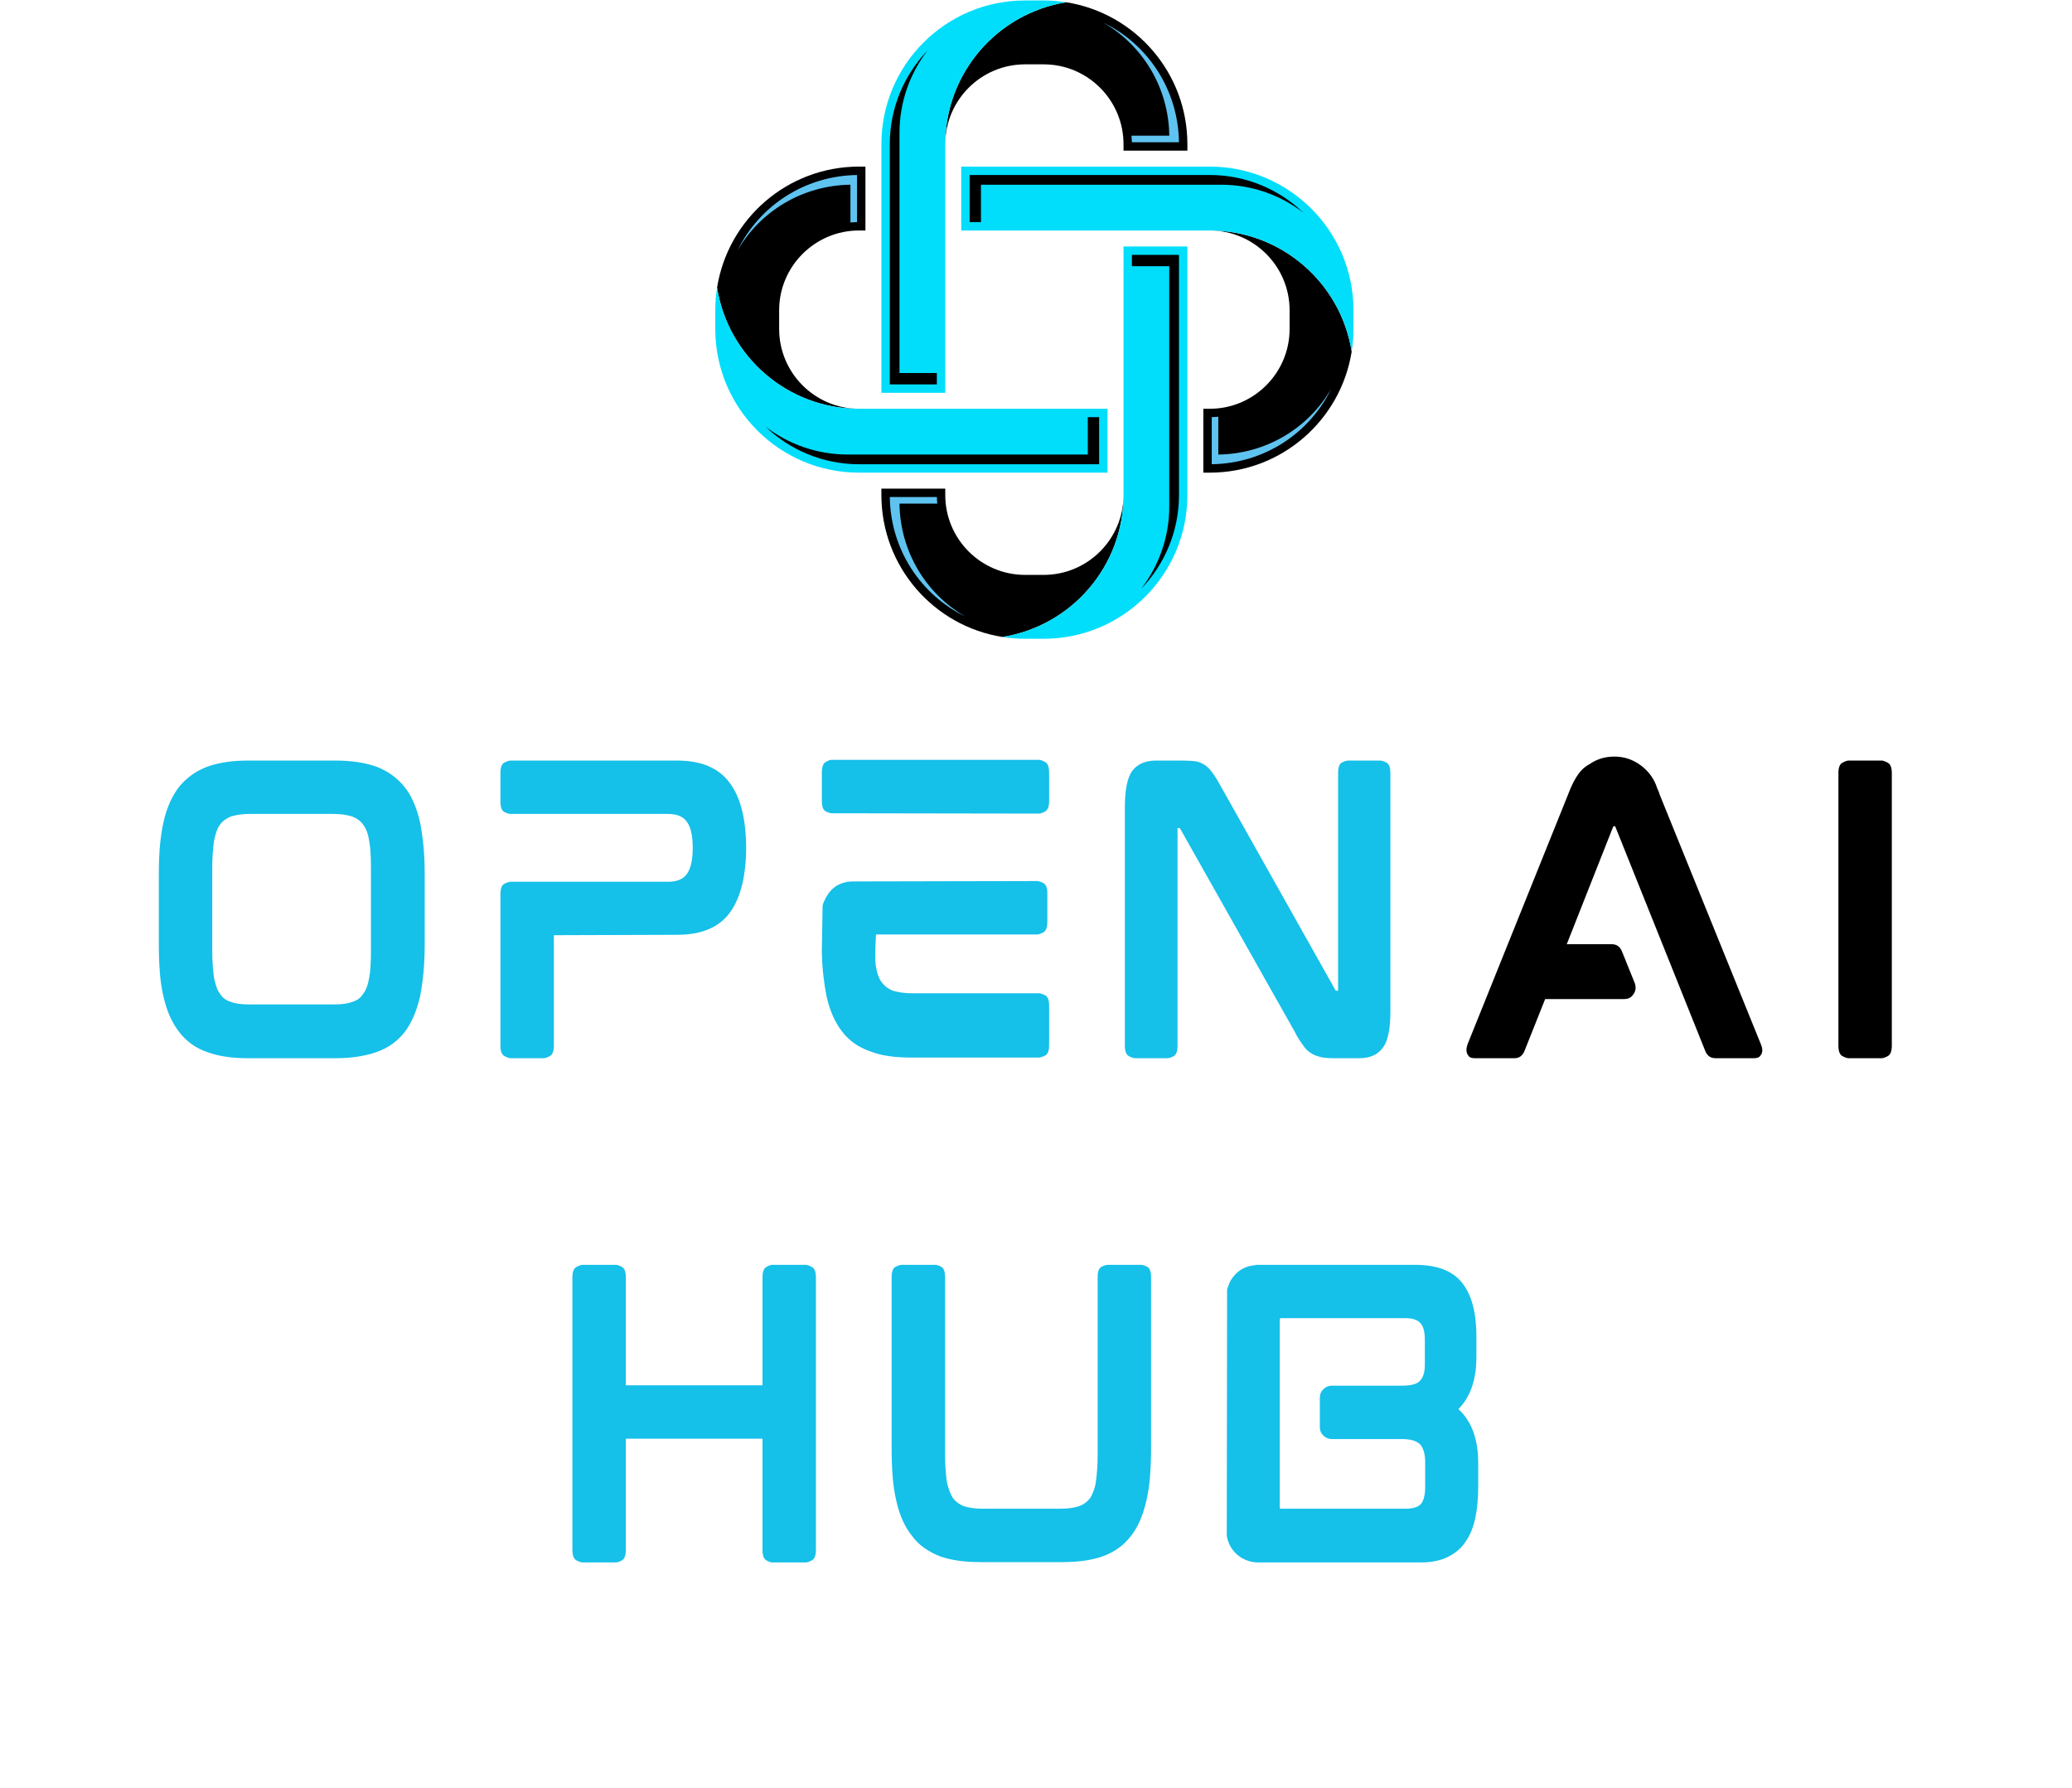 <svg xmlns="http://www.w3.org/2000/svg" xmlns:xlink="http://www.w3.org/1999/xlink" width="649" zoomAndPan="magnify" viewBox="0 0 486.75 420" height="560" preserveAspectRatio="xMidYMid meet"><defs><clipPath id="b71e6c142a"><path d="M 222 0.109 L 279 0.109 L 279 36 L 222 36 Z M 222 0.109 "></path></clipPath><clipPath id="a6a1703c4b"><path d="M 207 0.109 L 251 0.109 L 251 93 L 207 93 Z M 207 0.109 "></path></clipPath><clipPath id="8786d0488d"><path d="M 235.398 57.77 L 279 57.77 L 279 150.031 L 235.398 150.031 Z M 235.398 57.77 "></path></clipPath><clipPath id="ffa2dbe6d5"><path d="M 282 54 L 317.953 54 L 317.953 112 L 282 112 Z M 282 54 "></path></clipPath><clipPath id="cd7c8f18bf"><path d="M 225.695 39 L 317.953 39 L 317.953 82.891 L 225.695 82.891 Z M 225.695 39 "></path></clipPath><clipPath id="9fa431424e"><path d="M 168.031 39 L 204 39 L 204 97 L 168.031 97 Z M 168.031 39 "></path></clipPath><clipPath id="da2bcdbab7"><path d="M 168.031 67 L 261 67 L 261 112 L 168.031 112 Z M 168.031 67 "></path></clipPath></defs><g id="736d17a0bc"><g clip-rule="nonzero" clip-path="url(#b71e6c142a)"><path style=" stroke:none;fill-rule:nonzero;fill:#000000;fill-opacity:1;" d="M 222.059 33.871 C 222.059 23.527 230.473 15.113 240.812 15.113 L 245.176 15.113 C 255.52 15.113 263.934 23.527 263.934 33.871 L 263.934 35.383 L 278.938 35.383 L 278.938 33.871 C 278.938 17.035 266.609 3.086 250.496 0.531 C 234.379 3.086 222.059 17.035 222.059 33.871 "></path></g><path style=" stroke:none;fill-rule:nonzero;fill:#5fc3f0;fill-opacity:1;" d="M 259.227 5.332 C 268.473 10.688 274.531 20.586 274.688 31.863 L 265.805 31.863 C 265.852 32.375 265.887 32.891 265.902 33.41 L 276.961 33.41 C 276.789 21.133 269.754 10.469 259.227 5.332 "></path><g clip-rule="nonzero" clip-path="url(#a6a1703c4b)"><path style=" stroke:none;fill-rule:nonzero;fill:#00defc;fill-opacity:1;" d="M 240.812 0.109 C 222.168 0.109 207.055 15.223 207.055 33.871 L 207.055 92.258 L 222.059 92.258 L 222.059 33.871 C 222.059 17.035 234.379 3.086 250.496 0.531 C 248.762 0.258 246.988 0.109 245.176 0.109 L 240.812 0.109 "></path></g><path style=" stroke:none;fill-rule:nonzero;fill:#000000;fill-opacity:1;" d="M 209.027 90.285 L 220.082 90.285 L 220.082 87.621 L 211.309 87.621 L 211.309 31.207 C 211.309 23.938 213.77 17.234 217.891 11.871 C 212.402 17.586 209.027 25.344 209.027 33.871 L 209.027 90.285 "></path><path style=" stroke:none;fill-rule:nonzero;fill:#000000;fill-opacity:1;" d="M 263.934 116.277 C 263.934 126.621 255.52 135.031 245.176 135.031 L 240.812 135.031 C 230.473 135.031 222.059 126.621 222.059 116.277 L 222.059 114.766 L 207.055 114.766 L 207.055 116.277 C 207.055 133.113 219.379 147.062 235.492 149.613 C 251.609 147.062 263.934 133.113 263.934 116.277 "></path><path style=" stroke:none;fill-rule:nonzero;fill:#5fc3f0;fill-opacity:1;" d="M 226.762 144.816 C 217.516 139.457 211.461 129.562 211.301 118.285 L 220.188 118.285 C 220.137 117.773 220.102 117.258 220.09 116.738 L 209.027 116.738 C 209.203 129.012 216.238 139.68 226.762 144.816 "></path><g clip-rule="nonzero" clip-path="url(#8786d0488d)"><path style=" stroke:none;fill-rule:nonzero;fill:#00defc;fill-opacity:1;" d="M 245.176 150.035 C 263.82 150.035 278.938 134.922 278.938 116.277 L 278.938 57.891 L 263.934 57.891 L 263.934 116.277 C 263.934 133.113 251.609 147.062 235.492 149.613 C 237.227 149.891 239.004 150.035 240.812 150.035 L 245.176 150.035 "></path></g><path style=" stroke:none;fill-rule:nonzero;fill:#000000;fill-opacity:1;" d="M 276.965 59.863 L 265.906 59.863 L 265.906 62.523 L 274.684 62.523 L 274.684 118.941 C 274.684 126.211 272.223 132.914 268.098 138.277 C 273.586 132.562 276.965 124.805 276.965 116.277 L 276.965 59.863 "></path><g clip-rule="nonzero" clip-path="url(#ffa2dbe6d5)"><path style=" stroke:none;fill-rule:nonzero;fill:#000000;fill-opacity:1;" d="M 284.199 54.137 C 294.543 54.137 302.953 62.551 302.953 72.891 L 302.953 77.254 C 302.953 87.598 294.543 96.012 284.199 96.012 L 282.688 96.012 L 282.688 111.016 L 284.199 111.016 C 301.035 111.016 314.984 98.688 317.535 82.574 C 314.984 66.461 301.035 54.137 284.199 54.137 "></path></g><path style=" stroke:none;fill-rule:nonzero;fill:#5fc3f0;fill-opacity:1;" d="M 312.738 91.305 C 307.379 100.551 297.48 106.609 286.203 106.766 L 286.203 97.883 C 285.695 97.93 285.18 97.965 284.66 97.98 L 284.66 109.039 C 296.934 108.867 307.605 101.832 312.738 91.305 "></path><g clip-rule="nonzero" clip-path="url(#cd7c8f18bf)"><path style=" stroke:none;fill-rule:nonzero;fill:#00defc;fill-opacity:1;" d="M 317.957 72.891 C 317.957 54.246 302.844 39.133 284.199 39.133 L 225.812 39.133 L 225.812 54.137 L 284.199 54.137 C 301.035 54.137 314.984 66.461 317.535 82.574 C 317.812 80.84 317.957 79.066 317.957 77.254 L 317.957 72.891 "></path></g><path style=" stroke:none;fill-rule:nonzero;fill:#000000;fill-opacity:1;" d="M 227.785 41.105 L 227.785 52.164 L 230.445 52.164 L 230.445 43.387 L 286.863 43.387 C 294.133 43.387 300.836 45.848 306.199 49.969 C 300.484 44.484 292.727 41.105 284.199 41.105 L 227.785 41.105 "></path><g clip-rule="nonzero" clip-path="url(#9fa431424e)"><path style=" stroke:none;fill-rule:nonzero;fill:#000000;fill-opacity:1;" d="M 201.793 96.012 C 191.449 96.012 183.035 87.598 183.035 77.254 L 183.035 72.891 C 183.035 62.551 191.449 54.137 201.793 54.137 L 203.305 54.137 L 203.305 39.133 L 201.793 39.133 C 184.957 39.133 171.004 51.457 168.453 67.57 C 171.004 83.688 184.957 96.012 201.793 96.012 "></path></g><path style=" stroke:none;fill-rule:nonzero;fill:#5fc3f0;fill-opacity:1;" d="M 173.25 58.844 C 178.609 49.594 188.508 43.539 199.785 43.383 L 199.785 52.266 C 200.297 52.219 200.812 52.18 201.332 52.168 L 201.332 41.109 C 189.055 41.281 178.387 48.316 173.25 58.844 "></path><g clip-rule="nonzero" clip-path="url(#da2bcdbab7)"><path style=" stroke:none;fill-rule:nonzero;fill:#00defc;fill-opacity:1;" d="M 168.031 77.254 C 168.031 95.902 183.145 111.016 201.793 111.016 L 260.18 111.016 L 260.18 96.012 L 201.793 96.012 C 184.957 96.012 171.004 83.688 168.453 67.57 C 168.18 69.305 168.031 71.082 168.031 72.891 L 168.031 77.254 "></path></g><path style=" stroke:none;fill-rule:nonzero;fill:#000000;fill-opacity:1;" d="M 258.207 109.043 L 258.207 97.984 L 255.543 97.984 L 255.543 106.762 L 199.129 106.762 C 191.855 106.762 185.152 104.301 179.793 100.18 C 185.508 105.664 193.266 109.043 201.793 109.043 L 258.207 109.043 "></path><g style="fill:#15c0e9;fill-opacity:1;"><g transform="translate(30.532, 248.473)"><path style="stroke:none" d="M 64.5 -63.641 C 66.133 -61.609 67.348 -58.844 68.141 -55.344 C 68.473 -53.707 68.738 -51.867 68.938 -49.828 C 69.133 -47.797 69.234 -45.625 69.234 -43.312 L 69.234 -26.531 C 69.234 -24.156 69.133 -21.945 68.938 -19.906 C 68.738 -17.875 68.473 -16.039 68.141 -14.406 C 67.348 -10.957 66.133 -8.16 64.5 -6.016 C 62.75 -3.816 60.547 -2.266 57.891 -1.359 C 55.172 -0.398 51.977 0.078 48.312 0.078 L 27.625 0.078 C 23.895 0.078 20.734 -0.398 18.141 -1.359 C 15.484 -2.266 13.281 -3.848 11.531 -6.109 C 9.832 -8.305 8.613 -11.07 7.875 -14.406 C 7.477 -16.039 7.195 -17.875 7.031 -19.906 C 6.863 -21.945 6.781 -24.156 6.781 -26.531 L 6.781 -43.312 C 6.781 -48.164 7.145 -52.176 7.875 -55.344 C 8.613 -58.676 9.832 -61.441 11.531 -63.641 C 13.281 -65.797 15.484 -67.379 18.141 -68.391 C 20.848 -69.348 24.008 -69.828 27.625 -69.828 L 48.312 -69.828 C 51.977 -69.828 55.172 -69.348 57.891 -68.391 C 60.547 -67.379 62.75 -65.797 64.5 -63.641 Z M 56.609 -44.75 C 56.609 -45.988 56.578 -47.129 56.516 -48.172 C 56.461 -49.223 56.352 -50.172 56.188 -51.016 C 55.957 -52.598 55.477 -53.867 54.75 -54.828 C 54.188 -55.617 53.336 -56.242 52.203 -56.703 C 51.641 -56.867 51.004 -57.008 50.297 -57.125 C 49.586 -57.238 48.785 -57.297 47.891 -57.297 L 28.047 -57.297 C 27.148 -57.297 26.348 -57.238 25.641 -57.125 C 24.93 -57.008 24.297 -56.867 23.734 -56.703 C 22.598 -56.242 21.75 -55.617 21.188 -54.828 C 20.844 -54.379 20.555 -53.828 20.328 -53.172 C 20.109 -52.523 19.914 -51.805 19.75 -51.016 C 19.633 -50.172 19.535 -49.223 19.453 -48.172 C 19.367 -47.129 19.328 -45.988 19.328 -44.75 L 19.328 -25 C 19.328 -23.758 19.367 -22.613 19.453 -21.562 C 19.535 -20.52 19.633 -19.578 19.75 -18.734 C 19.914 -17.992 20.109 -17.297 20.328 -16.641 C 20.555 -15.992 20.844 -15.445 21.188 -15 C 21.75 -14.094 22.598 -13.473 23.734 -13.141 C 24.742 -12.742 26.18 -12.547 28.047 -12.547 L 47.891 -12.547 C 49.754 -12.547 51.191 -12.742 52.203 -13.141 C 53.336 -13.473 54.188 -14.094 54.75 -15 C 55.426 -15.844 55.906 -17.086 56.188 -18.734 C 56.352 -19.578 56.461 -20.52 56.516 -21.562 C 56.578 -22.613 56.609 -23.758 56.609 -25 Z M 56.609 -44.75 "></path></g></g><g style="fill:#15c0e9;fill-opacity:1;"><g transform="translate(110.783, 248.473)"><path style="stroke:none" d="M 48.312 -69.828 C 54.07 -69.828 58.223 -68.02 60.766 -64.406 C 63.254 -61.02 64.5 -55.906 64.5 -49.062 L 64.5 -49.578 C 64.5 -42.859 63.254 -37.742 60.766 -34.234 C 58.223 -30.68 54.07 -28.906 48.312 -28.906 L 19.328 -28.812 L 19.328 -2.875 C 19.328 -1.582 19.016 -0.766 18.391 -0.422 C 17.766 -0.086 17.285 0.078 16.953 0.078 L 9.156 0.078 C 8.812 0.078 8.328 -0.086 7.703 -0.422 C 7.086 -0.766 6.781 -1.582 6.781 -2.875 L 6.781 -38.469 C 6.781 -39.77 7.086 -40.578 7.703 -40.891 C 8.328 -41.203 8.812 -41.359 9.156 -41.359 L 46.109 -41.359 C 48.254 -41.359 49.75 -41.977 50.594 -43.219 C 51.5 -44.469 51.953 -46.504 51.953 -49.328 C 51.953 -52.148 51.5 -54.18 50.594 -55.422 C 49.75 -56.672 48.254 -57.297 46.109 -57.297 L 9.156 -57.297 C 8.812 -57.297 8.328 -57.445 7.703 -57.75 C 7.086 -58.062 6.781 -58.867 6.781 -60.172 L 6.781 -66.875 C 6.781 -68.227 7.086 -69.055 7.703 -69.359 C 8.328 -69.672 8.812 -69.828 9.156 -69.828 Z M 48.312 -69.828 "></path></g></g><g style="fill:#15c0e9;fill-opacity:1;"><g transform="translate(186.287, 248.473)"><path style="stroke:none" d="M 57.719 -15.172 C 58.113 -15.172 58.617 -15.016 59.234 -14.703 C 59.859 -14.391 60.172 -13.582 60.172 -12.281 L 60.172 -2.969 C 60.172 -1.664 59.859 -0.859 59.234 -0.547 C 58.617 -0.234 58.113 -0.078 57.719 -0.078 L 27.625 -0.078 C 25.758 -0.078 24.035 -0.191 22.453 -0.422 C 20.867 -0.648 19.43 -1.02 18.141 -1.531 C 15.367 -2.488 13.164 -4.039 11.531 -6.188 C 9.832 -8.383 8.613 -11.156 7.875 -14.5 C 7.594 -15.906 7.352 -17.457 7.156 -19.156 C 6.957 -20.852 6.832 -22.688 6.781 -24.656 L 6.781 -25.094 L 6.953 -35.766 C 7.117 -36.391 7.426 -37.098 7.875 -37.891 C 9.125 -40.086 11.047 -41.27 13.641 -41.438 L 57.375 -41.531 C 57.719 -41.531 58.195 -41.375 58.812 -41.062 C 59.438 -40.75 59.75 -39.941 59.75 -38.641 L 59.75 -31.953 C 59.75 -30.648 59.438 -29.828 58.812 -29.484 C 58.195 -29.148 57.719 -28.984 57.375 -28.984 L 19.5 -28.984 C 19.5 -28.984 19.484 -28.672 19.453 -28.047 C 19.422 -27.43 19.391 -26.727 19.359 -25.938 C 19.336 -25.145 19.328 -24.438 19.328 -23.812 C 19.328 -23.188 19.328 -22.875 19.328 -22.875 C 19.379 -22.656 19.406 -22.414 19.406 -22.156 C 19.406 -21.906 19.438 -21.664 19.5 -21.438 C 19.719 -19.852 20.195 -18.582 20.938 -17.625 C 21.613 -16.781 22.457 -16.16 23.469 -15.766 C 24.094 -15.598 24.758 -15.457 25.469 -15.344 C 26.176 -15.227 26.977 -15.172 27.875 -15.172 Z M 14.234 -40.766 Z M 57.797 -70 C 58.141 -70 58.617 -69.828 59.234 -69.484 C 59.859 -69.148 60.172 -68.332 60.172 -67.031 L 60.172 -60.344 C 60.172 -59.039 59.859 -58.219 59.234 -57.875 C 58.617 -57.539 58.141 -57.375 57.797 -57.375 L 9.062 -57.453 C 8.727 -57.453 8.266 -57.609 7.672 -57.922 C 7.078 -58.234 6.781 -59.039 6.781 -60.344 L 6.781 -66.953 C 6.781 -68.305 7.078 -69.148 7.672 -69.484 C 8.266 -69.828 8.727 -70 9.062 -70 Z M 57.797 -70 "></path></g></g><g style="fill:#15c0e9;fill-opacity:1;"><g transform="translate(257.47, 248.473)"><path style="stroke:none" d="M 66.781 -69.828 C 67.125 -69.828 67.602 -69.672 68.219 -69.359 C 68.844 -69.055 69.156 -68.227 69.156 -66.875 L 69.156 -10.844 C 69.156 -6.719 68.562 -3.895 67.375 -2.375 C 66.188 -0.738 64.352 0.078 61.875 0.078 L 55.688 0.078 C 54.551 0.078 53.586 -0.004 52.797 -0.172 C 52.398 -0.285 52.004 -0.41 51.609 -0.547 C 51.211 -0.691 50.848 -0.879 50.516 -1.109 C 49.836 -1.492 49.211 -2.113 48.641 -2.969 C 48.359 -3.363 48.047 -3.812 47.703 -4.312 C 47.367 -4.82 47.035 -5.422 46.703 -6.109 L 19.828 -53.734 C 19.773 -53.848 19.719 -53.914 19.656 -53.938 C 19.602 -53.969 19.578 -53.984 19.578 -53.984 L 19.156 -53.984 C 19.156 -53.984 19.156 -53.969 19.156 -53.938 C 19.156 -53.914 19.156 -53.875 19.156 -53.812 L 19.156 -2.875 C 19.156 -1.582 18.859 -0.766 18.266 -0.422 C 17.672 -0.086 17.176 0.078 16.781 0.078 L 9.234 0.078 C 8.836 0.078 8.328 -0.086 7.703 -0.422 C 7.086 -0.766 6.781 -1.582 6.781 -2.875 L 6.781 -58.906 C 6.781 -63.031 7.375 -65.883 8.562 -67.469 C 9.801 -69.039 11.633 -69.828 14.062 -69.828 L 20.422 -69.828 C 20.984 -69.828 21.52 -69.812 22.031 -69.781 C 22.539 -69.758 22.992 -69.723 23.391 -69.672 C 24.297 -69.492 25.086 -69.148 25.766 -68.641 C 26.328 -68.242 26.922 -67.598 27.547 -66.703 C 27.828 -66.305 28.125 -65.852 28.438 -65.344 C 28.75 -64.832 29.07 -64.266 29.406 -63.641 L 56.188 -16.016 C 56.25 -15.848 56.332 -15.766 56.438 -15.766 L 56.875 -15.766 C 56.875 -15.816 56.875 -15.844 56.875 -15.844 C 56.875 -15.844 56.875 -15.875 56.875 -15.938 L 56.875 -66.875 C 56.875 -68.227 57.164 -69.055 57.75 -69.359 C 58.344 -69.672 58.836 -69.828 59.234 -69.828 Z M 66.781 -69.828 "></path></g></g><g style="fill:#000000;fill-opacity:1;"><g transform="translate(337.64, 248.473)"><path style="stroke:none" d="M 52.203 -61.953 L 76.016 -3.219 C 76.359 -2.426 76.445 -1.75 76.281 -1.188 C 76.219 -0.957 76.055 -0.688 75.797 -0.375 C 75.547 -0.07 75.082 0.078 74.406 0.078 L 65.344 0.078 C 64.156 0.078 63.336 -0.539 62.891 -1.781 L 41.859 -54.234 C 41.805 -54.348 41.781 -54.406 41.781 -54.406 L 41.438 -54.406 C 41.438 -54.406 41.422 -54.391 41.391 -54.359 C 41.367 -54.336 41.328 -54.27 41.266 -54.156 L 30.422 -26.703 L 40.938 -26.703 C 42.125 -26.703 42.941 -26.133 43.391 -25 L 46.438 -17.453 C 46.719 -16.492 46.609 -15.676 46.109 -15 C 45.648 -14.207 44.914 -13.812 43.906 -13.812 L 25.344 -13.812 L 20.516 -1.688 C 20.055 -0.508 19.266 0.078 18.141 0.078 L 8.812 0.078 C 8.133 0.078 7.664 -0.07 7.406 -0.375 C 7.156 -0.688 7.004 -0.957 6.953 -1.188 C 6.773 -1.695 6.832 -2.375 7.125 -3.219 L 30.766 -61.953 C 31.891 -64.941 33.133 -67.004 34.5 -68.141 C 34.664 -68.254 34.859 -68.395 35.078 -68.562 C 35.305 -68.727 35.535 -68.867 35.766 -68.984 C 37.461 -70.172 39.41 -70.766 41.609 -70.766 C 43.93 -70.766 46.023 -70.055 47.891 -68.641 C 49.754 -67.234 51.023 -65.426 51.703 -63.219 C 51.805 -63.051 51.898 -62.852 51.984 -62.625 C 52.078 -62.406 52.148 -62.18 52.203 -61.953 Z M 52.203 -61.953 "></path></g></g><g style="fill:#000000;fill-opacity:1;"><g transform="translate(425.094, 248.473)"><path style="stroke:none" d="M 16.953 -69.828 C 17.285 -69.828 17.766 -69.656 18.391 -69.312 C 19.016 -68.977 19.328 -68.164 19.328 -66.875 L 19.328 -2.875 C 19.328 -1.582 19.016 -0.766 18.391 -0.422 C 17.766 -0.086 17.285 0.078 16.953 0.078 L 9.156 0.078 C 8.812 0.078 8.328 -0.086 7.703 -0.422 C 7.086 -0.766 6.781 -1.582 6.781 -2.875 L 6.781 -66.875 C 6.781 -68.164 7.086 -68.977 7.703 -69.312 C 8.328 -69.656 8.812 -69.828 9.156 -69.828 Z M 16.953 -69.828 "></path></g></g><g style="fill:#15c0e9;fill-opacity:1;"><g transform="translate(127.689, 366.912)"><path style="stroke:none" d="M 61.531 -69.828 C 61.926 -69.828 62.43 -69.656 63.047 -69.312 C 63.672 -68.977 63.984 -68.164 63.984 -66.875 L 63.984 -2.875 C 63.984 -1.582 63.672 -0.766 63.047 -0.422 C 62.43 -0.086 61.926 0.078 61.531 0.078 L 53.734 0.078 C 53.391 0.078 52.922 -0.086 52.328 -0.422 C 51.734 -0.766 51.438 -1.582 51.438 -2.875 L 51.438 -28.984 L 19.328 -28.984 L 19.328 -2.875 C 19.328 -1.582 19.031 -0.766 18.438 -0.422 C 17.844 -0.086 17.348 0.078 16.953 0.078 L 9.234 0.078 C 8.836 0.078 8.328 -0.086 7.703 -0.422 C 7.086 -0.766 6.781 -1.582 6.781 -2.875 L 6.781 -66.875 C 6.781 -68.164 7.086 -68.977 7.703 -69.312 C 8.328 -69.656 8.836 -69.828 9.234 -69.828 L 16.953 -69.828 C 17.348 -69.828 17.844 -69.656 18.438 -69.312 C 19.031 -68.977 19.328 -68.164 19.328 -66.875 L 19.328 -41.531 L 51.438 -41.531 L 51.438 -66.875 C 51.438 -68.164 51.734 -68.977 52.328 -69.312 C 52.922 -69.656 53.391 -69.828 53.734 -69.828 Z M 61.531 -69.828 "></path></g></g><g style="fill:#15c0e9;fill-opacity:1;"><g transform="translate(202.686, 366.912)"><path style="stroke:none" d="M 65.344 -69.828 C 65.738 -69.828 66.234 -69.672 66.828 -69.359 C 67.422 -69.055 67.719 -68.254 67.719 -66.953 L 67.719 -26.531 C 67.719 -24.156 67.629 -21.945 67.453 -19.906 C 67.285 -17.875 67.004 -16.039 66.609 -14.406 C 65.816 -10.906 64.602 -8.141 62.969 -6.109 C 61.332 -3.953 59.129 -2.367 56.359 -1.359 C 53.816 -0.453 50.625 0 46.781 0 L 27.719 0 C 23.875 0 20.68 -0.453 18.141 -1.359 C 16.836 -1.867 15.617 -2.516 14.484 -3.297 C 13.359 -4.086 12.398 -5.023 11.609 -6.109 C 9.859 -8.254 8.613 -11.02 7.875 -14.406 C 7.477 -16.039 7.195 -17.875 7.031 -19.906 C 6.863 -21.945 6.781 -24.156 6.781 -26.531 L 6.781 -66.953 C 6.781 -68.254 7.086 -69.055 7.703 -69.359 C 8.328 -69.672 8.836 -69.828 9.234 -69.828 L 16.953 -69.828 C 17.348 -69.828 17.844 -69.672 18.438 -69.359 C 19.031 -69.055 19.328 -68.254 19.328 -66.953 L 19.328 -25.172 C 19.328 -23.93 19.367 -22.758 19.453 -21.656 C 19.535 -20.551 19.633 -19.602 19.75 -18.812 C 20.082 -17.289 20.562 -16.02 21.188 -15 C 21.863 -14.156 22.711 -13.535 23.734 -13.141 C 24.297 -12.961 24.941 -12.816 25.672 -12.703 C 26.41 -12.598 27.234 -12.547 28.141 -12.547 L 46.438 -12.547 C 47.344 -12.547 48.16 -12.598 48.891 -12.703 C 49.629 -12.816 50.281 -12.961 50.844 -13.141 C 51.863 -13.535 52.711 -14.156 53.391 -15 C 53.672 -15.445 53.938 -15.992 54.188 -16.641 C 54.445 -17.297 54.633 -18.02 54.75 -18.812 C 54.863 -19.602 54.961 -20.551 55.047 -21.656 C 55.129 -22.758 55.172 -23.93 55.172 -25.172 L 55.172 -66.953 C 55.172 -68.254 55.469 -69.055 56.062 -69.359 C 56.656 -69.672 57.148 -69.828 57.547 -69.828 Z M 65.344 -69.828 "></path></g></g><g style="fill:#15c0e9;fill-opacity:1;"><g transform="translate(281.411, 366.912)"><path style="stroke:none" d="M 65.422 -48.219 C 65.422 -42.852 64.008 -38.758 61.188 -35.938 C 64.289 -33.113 65.844 -28.906 65.844 -23.312 L 65.844 -17.625 C 65.844 -16.32 65.785 -15.062 65.672 -13.844 C 65.566 -12.633 65.398 -11.492 65.172 -10.422 C 64.941 -9.348 64.645 -8.344 64.281 -7.406 C 63.914 -6.477 63.453 -5.617 62.891 -4.828 C 61.922 -3.305 60.504 -2.094 58.641 -1.188 C 56.953 -0.344 54.836 0.078 52.297 0.078 L 14.156 0.078 C 12.852 0.078 11.625 -0.242 10.469 -0.891 C 9.312 -1.535 8.395 -2.426 7.719 -3.562 C 7.258 -4.352 6.945 -5.227 6.781 -6.188 L 6.859 -64.078 C 6.973 -64.41 7.098 -64.758 7.234 -65.125 C 7.379 -65.5 7.539 -65.852 7.719 -66.188 C 9.07 -68.395 11.02 -69.582 13.562 -69.75 L 13.562 -69.828 L 51.016 -69.828 C 56.211 -69.828 59.914 -68.391 62.125 -65.516 C 64.32 -62.742 65.422 -58.562 65.422 -52.969 Z M 19.234 -12.969 C 19.234 -12.801 19.25 -12.688 19.281 -12.625 C 19.312 -12.57 19.328 -12.547 19.328 -12.547 L 48.812 -12.547 C 50.508 -12.547 51.695 -12.91 52.375 -13.641 C 53.051 -14.43 53.391 -15.789 53.391 -17.719 L 53.391 -23.469 C 53.391 -25.281 53.023 -26.641 52.297 -27.547 C 51.504 -28.453 50.035 -28.906 47.891 -28.906 L 31.438 -28.906 C 30.707 -28.906 30.055 -29.172 29.484 -29.703 C 28.922 -30.242 28.641 -30.91 28.641 -31.703 L 28.641 -38.641 C 28.641 -39.43 28.922 -40.094 29.484 -40.625 C 30.055 -41.164 30.707 -41.438 31.438 -41.438 L 47.891 -41.438 C 50.086 -41.438 51.523 -41.832 52.203 -42.625 C 52.941 -43.414 53.312 -44.66 53.312 -46.359 L 53.312 -52.203 C 53.312 -54.066 52.973 -55.367 52.297 -56.109 C 51.617 -56.898 50.457 -57.297 48.812 -57.297 L 19.406 -57.297 C 19.289 -57.297 19.234 -57.125 19.234 -56.781 Z M 19.234 -12.969 "></path></g></g></g></svg>